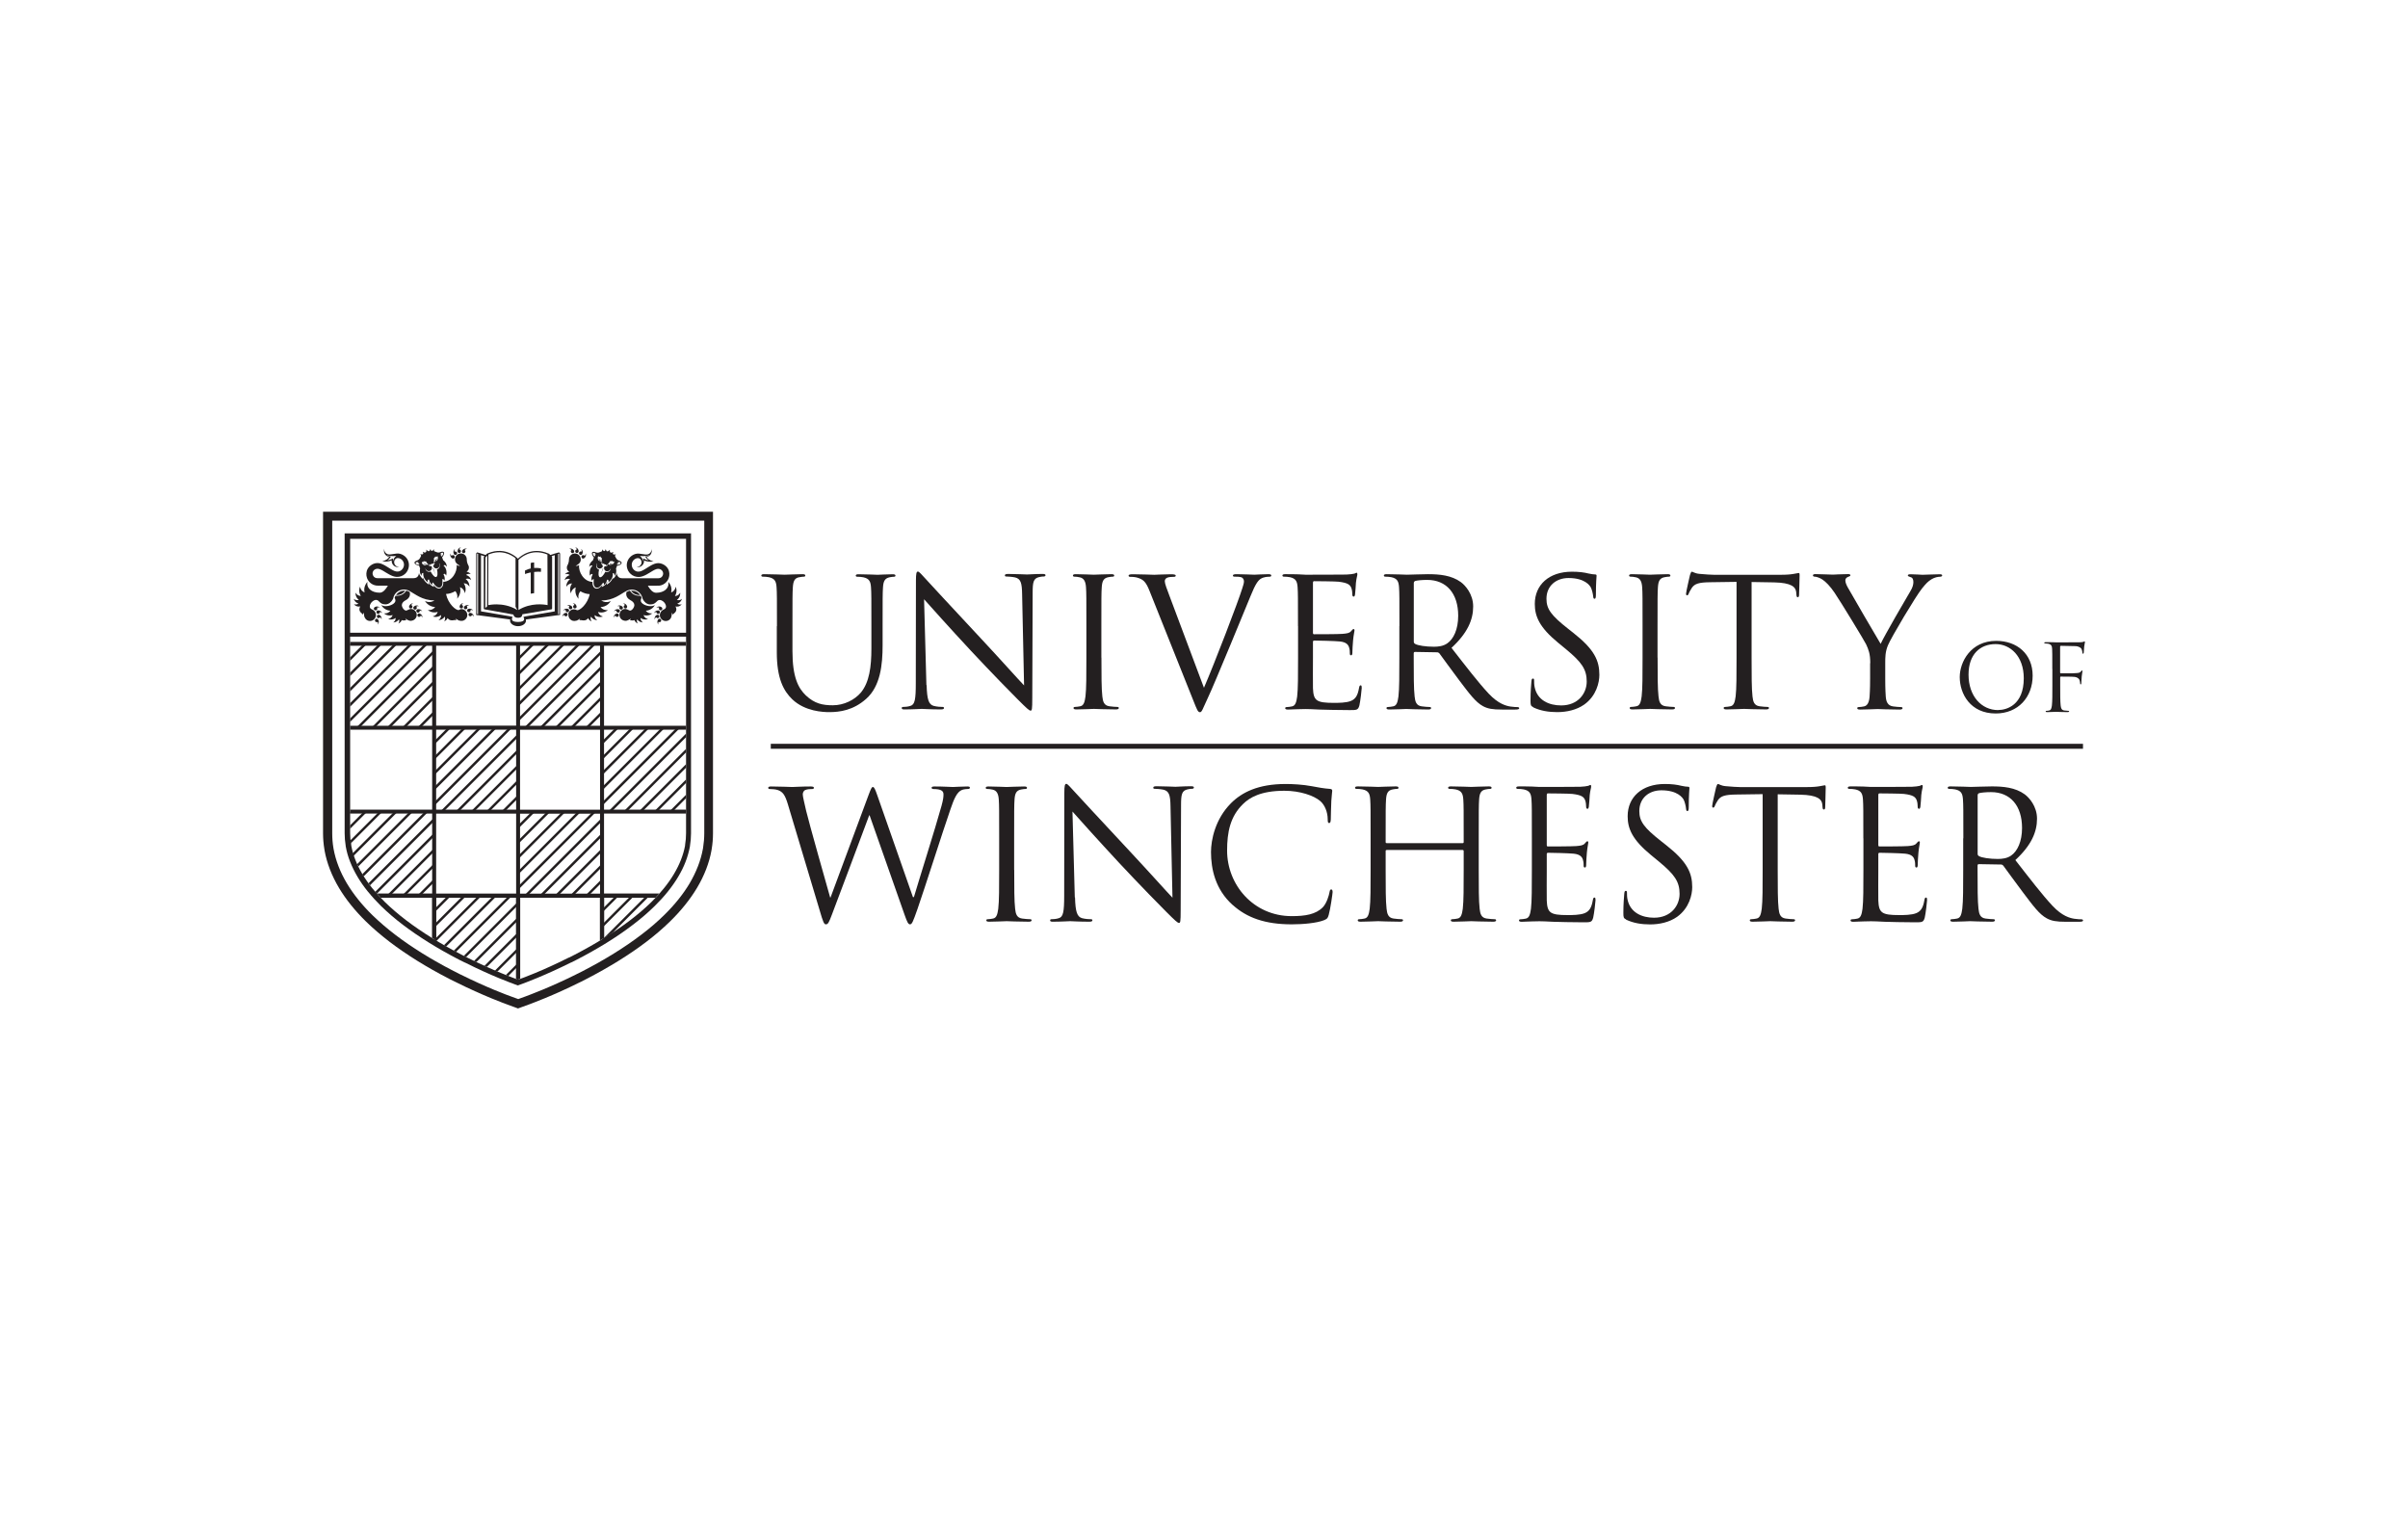 <?xml version="1.0" encoding="UTF-8"?>
<svg id="Layer_1" data-name="Layer 1" xmlns="http://www.w3.org/2000/svg" viewBox="0 0 320 202">
  <defs>
    <style>
      .cls-1 {
        fill: #231f20;
        stroke-width: 0px;
      }
    </style>
  </defs>
  <g>
    <g>
      <path class="cls-1" d="M265.28,85.16c2.77,0,4.84,1.75,4.84,4.62s-1.94,5.03-4.91,5.03c-3.37,0-4.78-2.62-4.78-4.84,0-1.99,1.45-4.81,4.85-4.81h0ZM265.54,94.35c1.11,0,3.4-.64,3.4-4.22,0-2.95-1.8-4.54-3.74-4.54-2.06,0-3.6,1.35-3.6,4.05,0,2.87,1.72,4.72,3.94,4.72h0Z"/>
      <path class="cls-1" d="M272.73,88.9c0-1.92,0-2.27-.02-2.66-.02-.42-.12-.61-.53-.7-.1-.02-.31-.04-.42-.04-.05,0-.1-.02-.1-.07,0-.07.06-.1.2-.1.28,0,.61,0,.89.01l.51.02c.25.01,2.74,0,3.03-.01.23-.01.43-.01.54-.05.07-.02.12-.07.17-.07s.07.05.07.11c0,.08-.06.23-.1.58-.01.12-.04.66-.06.81-.01.06-.04.14-.1.14s-.08-.06-.08-.15c0-.1-.04-.31-.11-.47s-.36-.38-.84-.39l-1.9-.04c-.07,0-.11.04-.11.14v3.4c0,.07.01.11.08.11h1.57c.21-.01.38-.01.55-.03.3-.02.45-.06.57-.22.05-.06.08-.12.14-.12s.06.04.06.1c0,.07-.06.28-.1.69-.02.25-.05.74-.05.82,0,.11,0,.23-.08.23-.06,0-.08-.05-.08-.11-.01-.12-.02-.3-.07-.44-.06-.17-.26-.39-.64-.44-.31-.04-1.65-.04-1.86-.04-.06,0-.08.02-.08.11v1.04c0,1.18,0,2.15.06,2.67.04.36.11.63.48.68.17.02.44.05.55.05.07,0,.1.04.1.07,0,.06-.06.1-.2.1-.68,0-1.45-.04-1.51-.04s-.84.04-1.21.04c-.14,0-.2-.02-.2-.1,0-.04.02-.07.1-.07.11,0,.26-.02.37-.05.25-.05.31-.32.36-.68.06-.52.06-1.49.06-2.67v-2.17h0Z"/>
    </g>
    <rect class="cls-1" x="102.43" y="98.84" width="174.38" height=".66"/>
  </g>
  <g>
    <g>
      <g>
        <polygon class="cls-1" points="46.53 85.55 46.53 85.78 46.76 85.55 46.53 85.55"/>
        <polygon class="cls-1" points="48.32 85.55 46.53 87.35 46.53 87.81 48.79 85.55 48.32 85.55"/>
        <polygon class="cls-1" points="50.36 85.55 46.53 89.37 46.53 89.84 50.82 85.55 50.36 85.55"/>
        <polygon class="cls-1" points="52.38 85.55 46.53 91.41 46.53 91.87 52.85 85.55 52.38 85.55"/>
        <polygon class="cls-1" points="54.42 85.55 46.53 93.43 46.53 93.9 54.88 85.55 54.42 85.55"/>
        <polygon class="cls-1" points="56.44 85.55 46.53 95.46 46.53 95.92 56.91 85.55 56.44 85.55"/>
        <polygon class="cls-1" points="57.69 86.33 47.31 96.71 47.78 96.71 57.69 86.79 57.69 86.33"/>
        <polygon class="cls-1" points="57.69 88.36 49.34 96.71 49.8 96.71 57.69 88.83 57.69 88.36"/>
        <polygon class="cls-1" points="57.69 90.39 51.37 96.71 51.84 96.71 57.69 90.85 57.69 90.39"/>
        <polygon class="cls-1" points="57.69 92.42 53.4 96.71 53.86 96.71 57.69 92.88 57.69 92.42"/>
        <polygon class="cls-1" points="57.69 94.45 55.43 96.71 55.89 96.71 57.69 94.91 57.69 94.45"/>
        <polygon class="cls-1" points="57.69 96.48 57.46 96.71 57.69 96.71 57.69 96.48"/>
      </g>
      <g>
        <polygon class="cls-1" points="68.85 85.55 68.85 85.78 69.08 85.55 68.85 85.55"/>
        <polygon class="cls-1" points="70.65 85.55 68.85 87.35 68.85 87.81 71.11 85.55 70.65 85.55"/>
        <polygon class="cls-1" points="72.68 85.55 68.85 89.37 68.85 89.84 73.14 85.55 72.68 85.55"/>
        <polygon class="cls-1" points="74.71 85.55 68.85 91.41 68.85 91.87 75.17 85.55 74.71 85.55"/>
        <polygon class="cls-1" points="76.74 85.55 68.85 93.43 68.85 93.9 77.2 85.55 76.74 85.55"/>
        <polygon class="cls-1" points="78.77 85.55 68.85 95.46 68.85 95.92 79.23 85.55 78.77 85.55"/>
        <polygon class="cls-1" points="80.01 86.33 69.63 96.71 70.1 96.71 80.01 86.79 80.01 86.33"/>
        <polygon class="cls-1" points="80.01 88.36 71.66 96.71 72.13 96.71 80.01 88.83 80.01 88.36"/>
        <polygon class="cls-1" points="80.01 90.39 73.69 96.71 74.16 96.71 80.01 90.85 80.01 90.39"/>
        <polygon class="cls-1" points="80.01 92.42 75.72 96.71 76.19 96.71 80.01 92.88 80.01 92.42"/>
        <polygon class="cls-1" points="80.01 94.45 77.75 96.71 78.21 96.71 80.01 94.91 80.01 94.45"/>
        <polygon class="cls-1" points="80.01 96.48 79.78 96.71 80.01 96.71 80.01 96.48"/>
      </g>
      <g>
        <g>
          <polygon class="cls-1" points="57.69 96.71 57.69 96.94 57.92 96.71 57.69 96.71"/>
          <polygon class="cls-1" points="59.49 96.71 57.69 98.5 57.69 98.97 59.95 96.71 59.49 96.71"/>
          <polygon class="cls-1" points="61.51 96.71 57.69 100.54 57.69 101 61.98 96.71 61.51 96.71"/>
          <polygon class="cls-1" points="63.55 96.71 57.69 102.56 57.69 103.03 64.01 96.71 63.55 96.71"/>
          <polygon class="cls-1" points="65.57 96.71 57.69 104.59 57.69 105.06 66.04 96.71 65.57 96.71"/>
          <polygon class="cls-1" points="67.6 96.71 57.69 106.62 57.69 107.09 68.07 96.71 67.6 96.71"/>
          <polygon class="cls-1" points="68.85 97.49 58.47 107.87 58.93 107.87 68.85 97.96 68.85 97.49"/>
          <polygon class="cls-1" points="68.85 99.52 60.5 107.87 60.97 107.87 68.85 99.98 68.85 99.52"/>
          <polygon class="cls-1" points="68.85 101.55 62.53 107.87 62.99 107.87 68.85 102.01 68.85 101.55"/>
          <polygon class="cls-1" points="68.85 103.58 64.56 107.87 65.02 107.87 68.85 104.04 68.85 103.58"/>
          <polygon class="cls-1" points="68.85 105.61 66.59 107.87 67.05 107.87 68.85 106.07 68.85 105.61"/>
          <polygon class="cls-1" points="68.85 107.64 68.62 107.87 68.85 107.87 68.85 107.64"/>
        </g>
        <g>
          <polygon class="cls-1" points="80.01 96.71 80.01 96.94 80.25 96.71 80.01 96.71"/>
          <polygon class="cls-1" points="81.81 96.71 80.01 98.5 80.01 98.97 82.27 96.71 81.81 96.71"/>
          <polygon class="cls-1" points="83.84 96.71 80.01 100.54 80.01 101 84.3 96.71 83.84 96.71"/>
          <polygon class="cls-1" points="85.87 96.71 80.01 102.56 80.01 103.03 86.33 96.71 85.87 96.71"/>
          <polygon class="cls-1" points="87.9 96.71 80.01 104.59 80.01 105.06 88.36 96.71 87.9 96.71"/>
          <polygon class="cls-1" points="89.92 96.71 80.01 106.62 80.01 107.09 90.39 96.71 89.92 96.71"/>
          <polygon class="cls-1" points="91.17 97.49 80.79 107.87 81.26 107.87 91.17 97.96 91.17 97.49"/>
          <polygon class="cls-1" points="91.17 99.52 82.83 107.87 83.29 107.87 91.17 99.98 91.17 99.52"/>
          <polygon class="cls-1" points="91.17 101.55 84.85 107.87 85.32 107.87 91.17 102.01 91.17 101.55"/>
          <polygon class="cls-1" points="91.17 103.58 86.88 107.87 87.34 107.87 91.17 104.04 91.17 103.58"/>
          <polygon class="cls-1" points="91.17 105.61 88.91 107.87 89.38 107.87 91.17 106.07 91.17 105.61"/>
          <polygon class="cls-1" points="91.17 107.64 90.94 107.87 91.17 107.87 91.17 107.64"/>
        </g>
      </g>
      <polygon class="cls-1" points="80.01 119.03 80.01 119.26 80.25 119.03 80.01 119.03"/>
      <polygon class="cls-1" points="81.81 119.03 80.01 120.83 80.01 121.29 82.27 119.03 81.81 119.03"/>
      <polygon class="cls-1" points="83.84 119.03 80.01 122.86 80.01 123.32 84.3 119.03 83.84 119.03"/>
      <path class="cls-1" d="M46.53,111.7v.46l.1-.1c-.02-.14-.04-.28-.05-.41l-.05.05Z"/>
      <path class="cls-1" d="M46.53,113.73v.46l.49-.49c-.04-.12-.07-.23-.11-.36l-.38.38Z"/>
      <path class="cls-1" d="M49.34,119.03h.46l.28-.28c-.07-.08-.15-.16-.22-.25,0,0-.52.52-.52.52Z"/>
      <path class="cls-1" d="M57.69,124.89v.46l.33-.33c-.1-.06-.19-.12-.29-.17l-.04.04Z"/>
      <polygon class="cls-1" points="68.68 130.13 68.62 130.19 68.85 130.19 68.85 130.19 68.85 130.19 68.68 130.13"/>
      <path class="cls-1" d="M80.01,124.89v.46l1.44-1.44c-.42.27-.84.54-1.28.81l-.16.16Z"/>
      <polygon class="cls-1" points="46.53 107.87 46.53 108.1 46.76 107.87 46.53 107.87"/>
      <polygon class="cls-1" points="48.32 107.87 46.53 109.67 46.53 110.13 48.79 107.87 48.32 107.87"/>
      <path class="cls-1" d="M50.36,107.87l-3.78,3.78c.01.14.03.28.05.41l4.19-4.19h-.46Z"/>
      <path class="cls-1" d="M52.38,107.87l-5.48,5.48c.03.12.07.23.11.36l5.83-5.83h-.46,0Z"/>
      <path class="cls-1" d="M54.42,107.87l-6.96,6.96c.05.1.1.21.15.31l7.27-7.27h-.46Z"/>
      <path class="cls-1" d="M56.44,107.87l-8.29,8.29c.06.09.12.19.18.29l8.57-8.57h-.46Z"/>
      <path class="cls-1" d="M57.69,108.65l-8.72,8.72c.07.09.13.18.2.27l8.53-8.53v-.46Z"/>
      <path class="cls-1" d="M57.69,110.68l-7.82,7.82c.07.08.15.16.22.25l7.61-7.61v-.46Z"/>
      <polygon class="cls-1" points="57.69 112.71 51.37 119.03 51.84 119.03 57.69 113.17 57.69 112.71"/>
      <polygon class="cls-1" points="57.69 114.74 53.4 119.03 53.86 119.03 57.69 115.2 57.69 114.74"/>
      <polygon class="cls-1" points="57.69 116.77 55.43 119.03 55.89 119.03 57.69 117.23 57.69 116.77"/>
      <polygon class="cls-1" points="57.69 118.8 57.46 119.03 57.69 119.03 57.69 118.8"/>
      <polygon class="cls-1" points="68.85 107.87 68.85 108.1 69.08 107.87 68.85 107.87"/>
      <polygon class="cls-1" points="70.65 107.87 68.85 109.67 68.85 110.13 71.11 107.87 70.65 107.87"/>
      <polygon class="cls-1" points="72.68 107.87 68.85 111.7 68.85 112.16 73.14 107.87 72.68 107.87"/>
      <polygon class="cls-1" points="74.71 107.87 68.85 113.73 68.85 114.19 75.17 107.87 74.71 107.87"/>
      <polygon class="cls-1" points="76.74 107.87 68.85 115.76 68.85 116.22 77.2 107.87 76.74 107.87"/>
      <polygon class="cls-1" points="78.77 107.87 68.85 117.78 68.85 118.25 79.23 107.87 78.77 107.87"/>
      <polygon class="cls-1" points="70.1 119.03 80.01 109.12 80.01 108.65 69.63 119.03 70.1 119.03"/>
      <polygon class="cls-1" points="72.13 119.03 80.01 111.15 80.01 110.68 71.66 119.03 72.13 119.03"/>
      <polygon class="cls-1" points="74.16 119.03 80.01 113.17 80.01 112.71 73.69 119.03 74.16 119.03"/>
      <polygon class="cls-1" points="76.19 119.03 80.01 115.2 80.01 114.74 75.72 119.03 76.19 119.03"/>
      <polygon class="cls-1" points="78.21 119.03 80.01 117.23 80.01 116.77 77.75 119.03 78.21 119.03"/>
      <polygon class="cls-1" points="80.01 119.03 80.01 118.8 79.78 119.03 80.01 119.03"/>
      <polygon class="cls-1" points="57.92 119.03 57.69 119.03 57.69 119.26 57.92 119.03"/>
      <polygon class="cls-1" points="57.69 121.29 59.95 119.03 59.49 119.03 57.69 120.83 57.69 121.29"/>
      <polygon class="cls-1" points="57.69 122.86 57.69 123.32 61.98 119.03 61.51 119.03 57.69 122.86"/>
      <path class="cls-1" d="M63.55,119.03l-5.82,5.82c.09.06.19.12.29.17l5.99-5.99h-.47Z"/>
      <path class="cls-1" d="M65.57,119.03l-6.57,6.57c.1.06.2.11.3.17l6.74-6.74h-.46Z"/>
      <path class="cls-1" d="M67.6,119.03l-7.3,7.3c.1.06.2.11.3.16l7.46-7.46h-.47Z"/>
      <path class="cls-1" d="M68.85,119.81l-7.21,7.21c.1.05.21.1.31.15l6.9-6.9v-.46Z"/>
      <path class="cls-1" d="M68.85,121.84l-5.85,5.85c.11.05.21.1.31.15l5.54-5.54v-.46Z"/>
      <path class="cls-1" d="M68.85,123.87l-4.47,4.47c.11.05.22.1.32.15l4.15-4.15s0-.46,0-.46Z"/>
      <path class="cls-1" d="M68.85,125.9l-3.07,3.07c.11.05.22.09.32.14l2.74-2.74v-.46h0Z"/>
      <path class="cls-1" d="M68.85,127.93l-1.63,1.63c.12.05.23.09.33.13l1.3-1.3v-.46Z"/>
      <polygon class="cls-1" points="68.68 130.13 68.85 130.19 68.85 130.19 68.85 129.96 68.68 130.13"/>
      <path class="cls-1" d="M85.87,119.03l-5.69,5.69c.44-.27.87-.54,1.28-.81l4.88-4.88h-.46Z"/>
    </g>
    <polygon class="cls-1" points="91.17 85.32 91.17 85.29 80.27 85.29 79.75 85.29 69.11 85.29 68.59 85.29 57.95 85.29 57.43 85.29 46.53 85.29 46.53 85.32 91.17 85.32"/>
    <path class="cls-1" d="M46.53,85.81h10.9v10.63h-10.9v.52h10.9v10.63h-10.9v.52h10.9v10.62h-7.35c.17.19.34.38.52.57h6.81v5.33c.19.12.37.23.57.35v-5.68h10.59v10.77c.05.02.09.03.11.04l.17.06.17-.06s.06-.02.11-.04v-10.77h10.59v5.68c.19-.12.38-.23.57-.35v-5.33h6.81c.18-.19.36-.38.52-.57h-7.35v-10.62h10.9v-.52h-10.9v-10.63h10.9v-.52h-10.9v-10.63h10.9v-.49h-44.64v.49ZM69.11,85.81h10.63v10.63h-10.63v-10.63ZM69.11,96.97h10.63v10.63h-10.63v-10.63ZM69.11,108.13h10.63v10.62h-10.63v-10.62ZM57.96,85.8h10.63v10.63h-10.63v-10.63ZM57.96,96.96h10.63v10.63h-10.63v-10.63ZM57.96,108.12h10.63v10.62h-10.63v-10.62Z"/>
    <rect class="cls-1" x="46.27" y="84.08" width="45.11" height=".52"/>
    <g>
      <path class="cls-1" d="M62.39,80.48c-.22-.13-.51-.09-.69.1-.08.09-.07.24.02.33.09.08.24.07.33-.02.08-.09.07-.24-.02-.33h0c.1-.08.24-.11.36-.08Z"/>
      <path class="cls-1" d="M62.24,80.9c-.12.04-.19.17-.15.29s.17.19.29.15.19-.17.15-.29h0c.13-.02.26.02.36.11-.12-.22-.39-.34-.65-.25h0Z"/>
      <path class="cls-1" d="M62.54,81.44c-.13-.03-.25.05-.27.18-.03.13.05.25.18.27.13.03.25-.05.27-.18h0c.12.05.22.15.25.27,0-.26-.17-.49-.43-.54Z"/>
      <path class="cls-1" d="M61.62,80.14c-.26,0-.49.17-.54.43h0c-.03.13.05.25.18.27.13.03.25-.05.27-.18.03-.13-.05-.25-.18-.27h0c.05-.12.15-.22.27-.25Z"/>
      <path class="cls-1" d="M60.62,73.72c.11-.06.16-.2.1-.31s-.2-.16-.31-.1h0c-.04-.13-.01-.26.05-.37-.2.15-.27.44-.15.68.06.11.2.16.31.1h0Z"/>
      <path class="cls-1" d="M61.02,73.48c.13,0,.23-.09.24-.22,0-.13-.09-.23-.22-.24h0c.03-.13.12-.23.23-.29-.25.03-.45.24-.47.51,0,.13.09.23.22.24h0Z"/>
      <path class="cls-1" d="M61.49,73.47c.11.07.25.04.32-.07.07-.11.04-.25-.07-.32h0c.09-.09.22-.15.35-.14-.24-.1-.52-.02-.66.21-.07.11-.04.25.07.32h0Z"/>
      <path class="cls-1" d="M60.08,74.19h0c.11.07.25.04.32-.07.07-.11.04-.25-.07-.32-.11-.07-.25-.04-.32.07h0c-.09-.09-.15-.22-.14-.35-.1.24-.02.52.21.66h0Z"/>
      <path class="cls-1" d="M55.68,80.55c-.21-.15-.5-.13-.69.06h0c-.09.09-.09.23,0,.33s.23.09.33,0,.09-.23,0-.33h0c.11-.07.24-.09.37-.06h0Z"/>
      <path class="cls-1" d="M55.61,81.41c.12-.03.2-.16.16-.28h0c.13,0,.26.04.35.13-.11-.23-.37-.36-.63-.3-.12.03-.2.16-.16.28s.16.2.28.16Z"/>
      <path class="cls-1" d="M55.76,81.52c-.12-.03-.25.04-.29.16-.03.12.04.25.16.29.12.03.25-.04.29-.16h0c.12.06.2.16.23.29.02-.26-.14-.5-.39-.57Z"/>
      <path class="cls-1" d="M54.36,80.56h0c-.03.12.04.25.16.29.12.03.25-.04.29-.16.03-.12-.04-.25-.16-.29h0c.06-.12.16-.2.29-.23-.26-.02-.5.14-.57.39Z"/>
      <path class="cls-1" d="M50.23,81.11c-.13,0-.22.12-.21.25,0,.13.12.22.25.21.13,0,.22-.12.21-.25h0c.13.01.25.08.32.19-.07-.25-.31-.42-.57-.39h0Z"/>
      <path class="cls-1" d="M50.4,81.71c-.12-.05-.25,0-.3.11-.05.12,0,.25.11.3.12.05.25,0,.3-.11h0c.11.07.17.2.19.32.06-.25-.06-.52-.3-.63Z"/>
      <path class="cls-1" d="M49.93,82.26c-.1.07-.13.22-.06.32.07.1.22.13.32.06h0c.06.12.05.26,0,.37.18-.18.21-.47.05-.69-.07-.1-.22-.13-.32-.06h0Z"/>
      <path class="cls-1" d="M50.47,80.74c-.18-.18-.47-.21-.69-.05-.1.07-.13.22-.06.32.07.1.22.13.32.06.1-.07.13-.22.06-.32h0c.12-.06.26-.05.37,0h0Z"/>
      <path class="cls-1" d="M53.33,78.94c.15-.07.3-.18.41-.31.04-.04.07-.09.11-.14-.04,0-.08,0-.12,0-.18,0-.36.04-.52.1-.16.07-.3.16-.43.29-.06.06-.11.12-.15.19.07,0,.13,0,.19,0,.18,0,.35-.06.52-.13h0Z"/>
      <path class="cls-1" d="M54.46,80.96c-.1.02-.2.05-.28.1-.05.03-.1.06-.15.07-.28.07-.63-.4-.63-.73,0-.25.21-.49.53-.65.3-.15.55-.44.55-.81,0-.09-.01-.19-.04-.27-.14-.08-.29-.15-.45-.18-.24.39-.66.66-1.16.68-.09,0-.18,0-.27,0-.02.04-.04.08-.06.12-.02.06-.04.11-.06.17.06.08.11.21.11.35,0,.39-.68.74-1.31.74-.15,0-.3-.02-.41-.07-.06-.02-.11-.05-.16-.08.16.29.41.52.74.65.14.06.28.09.43.1,0,0,.02.01.03.02-.17.21-.43.35-.72.34-.05,0-.1,0-.15-.02.21.18.48.3.78.3.14,0,.27-.01.4-.06-.07.22-.24.42-.48.5-.04.01-.08.02-.13.03.22.08.47.09.71.01.11-.04.22-.09.3-.16,0,.2-.07.4-.24.54-.03.02-.06.04-.09.06.2,0,.4-.06.57-.2.08-.06.15-.14.2-.22.07.16.06.34-.04.5-.02.03-.03.05-.06.07.16-.06.3-.16.4-.32.03-.05.05-.09.07-.14.04.02.08.03.13.04.09.02.17.01.26,0,.07-.01.14-.02.21-.03-.09-.1-.12-.22-.12-.22,0,0,.26.21.55.29.09.02.2.03.3,0,.43-.07.72-.47.65-.9-.07-.43-.47-.72-.9-.65h-.02Z"/>
      <path class="cls-1" d="M61.2,80.97c-.06.01-.11.03-.16.06h0s-.04.02-.06.03c-.37.1-1.43-.81-1.71-2.13.4-.01.83-.14,1.24-.38.18.22.29.51.27.81,0,.07-.01.13-.03.2.25-.27.41-.62.43-1.01,0-.17,0-.35-.05-.51,0,0,0,0,0-.01.29.1.52.34.61.65.01.06.03.11.03.16.12-.29.15-.61.05-.93-.04-.15-.11-.28-.2-.4.26,0,.52.11.69.34.03.04.06.08.07.12.01-.26-.06-.53-.23-.76-.08-.11-.17-.19-.27-.27.21-.08.45-.06.65.07.03.02.07.05.09.07-.07-.22-.2-.41-.4-.54-.09-.06-.19-.1-.29-.13h0c.14-.13.34-.18.53-.14.03,0,.07.02.1.03-.12-.15-.28-.27-.48-.31-.03,0-.05,0-.08-.01h0c.21-.14.34-.37.31-.63,0-.08-.04-.17-.08-.24-.13-.24-.2-.51-.2-.78h0c0-.39-.28-.73-.67-.78-.43-.06-.83.23-.89.66-.03.22.03.43.15.59h0c.2.24.52.38.52.38,0,0-.28.07-.46-.13.13.94-.64,2.24-1.77,2.26v.14c-.02.49-.23.66-.4.73-.06.02-.12.03-.17.03-.22,0-.43-.13-.65-.38-.05-.06-.1-.13-.14-.18,0,.02.01.04.02.04l.12.3s-.6-.16-.74-.72c0,.05,0,.08,0,.08l.07.34s-.6-.3-.83-.95v.19s-.41-.33-.51-.78c-.03.26-.15.68-.72.68h-4.83c-.25,0-.46-.14-.56-.37-.15-.33,0-.7.34-.83.34-.14.68.04.98.21.28.16.55.35.84.5.3.16.62.3.97.32.43.02.85-.13,1.16-.43.47-.46.62-1.18.35-1.77-.12-.26-.31-.49-.56-.65-.27-.18-.63-.3-.95-.25-.17.02-.34.05-.51.07-.15.02-.31.05-.46.05-.29,0-.55-.19-.64-.47h0c-.03-.12-.04-.3-.04-.3,0,0-.02.09-.02.26v.1h0c0,.09.03.17.06.24.07.17.2.31.36.4.08.05.17.07.26.1-.13.24-.41.44-.76.53-.06.01-.12.03-.17.03.28.07.61.08.95,0,.11-.03.22-.07.32-.11,0,.12,0,.24.05.36.09.26.31.46.58.52.06.01.13.02.19.02h.07c.06,0,.12-.01.12-.01,0,0-.19-.02-.32-.08-.16-.08-.3-.23-.34-.41-.05-.19-.01-.4.12-.54.06-.06.12-.11.2-.14.07-.03.15-.02.22-.02.19.03.37.12.5.26.13.14.22.32.24.51.06.48-.3.97-.79,1.02-.34.03-.66-.15-.94-.32-.29-.17-.56-.36-.85-.52-.3-.16-.61-.3-.96-.29-.35,0-.68.15-.95.37-.13.11-.24.23-.32.38-.22.38-.24.86-.09,1.26.13.36.4.66.74.83.15.07.31.13.48.15.15.02.3.01.44.01h1.11c-.24.42-.62.94-1.09.94-1.11,0-1.7-.62-1.65-1.27,0-.06.01-.12.03-.18-.23.24-.39.56-.43.92-.01.17,0,.33.04.49-.27-.1-.49-.32-.57-.62-.01-.05-.02-.1-.03-.15-.12.26-.15.56-.07.86.04.14.09.27.17.38-.24,0-.48-.12-.63-.33-.02-.04-.05-.07-.07-.11-.02.24.04.49.19.71.07.1.15.18.25.25-.2.07-.42.05-.6-.08-.03-.02-.06-.05-.08-.07.06.2.18.38.36.51.08.06.18.1.27.13-.14.11-.32.16-.51.11-.03,0-.06-.02-.09-.03.1.15.25.25.44.3.14.04.27.03.4,0-.07.1-.12.23-.12.37,0,.2.09.37.24.49.09.07.17.15.24.24.02-.16.13-.27.13-.27,0,0-.03.34.08.62.07.15.18.29.33.38.37.22.86.09,1.07-.29.22-.37.09-.86-.29-1.07-.03-.02-.06-.03-.09-.05h0s-.07-.03-.1-.05c-.57-.28.02-1.23.61-1.23.44,0,.43.59,1.25.59.45,0,.78-.34.95-.64.02-.04.04-.08.06-.12,0-.03.02-.06.03-.08,0,0,0-.02,0-.03.01-.05.02-.08.03-.11,0-.02.03-.07.04-.11.22-.52.74-.88,1.34-.88.27,0,.52.07.73.19.78.41,1.68,1.25,3.3,1.25h.03c-.3.22-.71.29-1.09.15-.06-.02-.12-.05-.18-.08.18.31.47.57.84.71.17.07.35.1.52.1-.18.25-.48.41-.81.41-.06,0-.11,0-.17-.01.24.2.54.32.88.32.15,0,.3-.02.44-.07-.07.25-.26.47-.53.56-.05.01-.09.03-.14.04.25.09.52.1.79,0,.12-.04.23-.11.33-.18.01.22-.07.45-.26.6-.03.03-.07.05-.1.07.22,0,.45-.07.63-.23.08-.07.16-.15.21-.24.08.17.07.38-.03.56-.02.03-.04.06-.06.08.18-.07.34-.19.44-.37.01-.02.03-.05.04-.07.12.21.36.33.62.3.02,0,.03,0,.05,0h0c.16-.03.33-.05.5-.03-.07-.1-.1-.21-.1-.21,0,0,.22.19.48.28,0,0,.02,0,.03,0h0c.13.04.28.05.42.02.42-.1.69-.52.59-.94s-.52-.69-.94-.59h0ZM52.25,74.75c-.04-.18-.03-.48-.03-.55,0,0-.24.17-.78.27.05,0,.2-.13.32-.25.12-.13.18-.26.18-.26-.41-.04-.56-.21-.56-.21.48.24,1.29.12,1.29.12,0,0-.5.32-.43.89h0Z"/>
      <g>
        <path class="cls-1" d="M57.54,75.47v.08c.18.47.34.88.35.88.01,0-.13-.42-.3-.89-.02-.02-.04-.04-.06-.06h0Z"/>
        <path class="cls-1" d="M59.37,75.32c.01-.43-.27-.73-.49-.89-.01-.05-.03-.09-.04-.14-.03-.07-.06-.15-.09-.22.24-.29.34-.58.22-.7-.08-.09-.25-.08-.45,0-.17.07-.36.07-.52-.01-.08-.04-.16-.07-.24-.09-.06-.02-.09-.07-.09-.12v-.17l-.15.17s-.08.06-.13.06h-.02s-.07-.03-.09-.06l-.08-.2-.08.2s-.06.08-.11.09c0,0-.02,0-.03,0-.07.01-.14,0-.18-.06l-.14-.15v.21c0,.07-.05.13-.11.16h-.03s-.1.04-.15.01l-.19-.1.07.2s0,.08-.03.1c0,0-.01,0-.02.02-.04.03-.08.05-.14.04l-.22-.03.1.13s.04.11,0,.15c-.05.07-.09.15-.12.22-.07.16-.22.29-.39.34-.21.07-.34.17-.35.29,0,.17.26.33.62.4.01.07.04.15.07.22.02.05.03.09.06.13-.06.26-.08.68.2,1,0,0-.08-.41.23-.38,0,0-.16.65.58,1.24,0,0-.09-.45.18-.36,0,0,.03.44.45.74,0,0-.15-.22.08-.36,0,0,.45.83.93.66.47-.17.29-1.1.29-1.1.26-.04.29.22.29.22.14-.49-.13-.85-.13-.85.15-.25.37.15.37.15.19-.93-.36-1.32-.36-1.32.22-.22.42.15.42.15h0ZM55.54,75.03c-.19-.03-.33-.14-.31-.23s.18-.14.37-.11c.02,0,.04,0,.05,0h-.08s.06.03.06.03l-.15.04h.15l-.17.09.19-.04-.11.1.14-.07-.03.06.05-.03c0,.06,0,.11.01.16-.05,0-.1,0-.16,0h0ZM57.67,74.59s0-.02,0-.04c0-.03.01-.07.01-.11,0-.05,0-.1-.02-.15,0-.02,0-.04-.01-.06v-.03s.01-.02.01-.02c.05-.03.09-.07.12-.12l.12-.19-.03.16s.04-.02.06-.03c.01,0,.02,0,.04-.01h.03s0,0,.01,0h.02s.01,0,.02,0h0s.01,0,.02-.01h0s0-.02.01-.03l.03-.09.04.09s.01.03.02.04h0c.07.2,0,.41-.15.54-.02.01-.04.03-.06.04l-.05-.07c.11-.09.17-.22.16-.36-.04.13-.13.23-.25.3,0,.03,0,.06.02.09h0s0,.03,0,.04l.02.04h-.04c-.06.03-.11.04-.17.04h-.06l.02-.06h0ZM56.08,74.78h0s0-.03-.01-.05l-.02-.09.08.05s.01,0,.02,0h.05s.01,0,.02,0c0,0,.01,0,.02-.02,0,0,0,0,0-.01h0s.01-.01.01-.01c0,0,.02-.01.04-.02.02,0,.04,0,.06,0l-.13-.1.21.07s.1.02.16.01h.03v.02s.03.04.04.06c.02.05.05.09.08.13.03.03.06.06.08.08,0,0,.02.01.03.02l.05.03-.04.04s-.09.07-.15.09l-.04.02v-.04s-.02-.02-.02-.03c0,0,0,0,0-.01h0s-.03-.06-.04-.08c-.14.03-.28,0-.38-.07.08.1.21.17.36.17v.08h-.07c-.2,0-.38-.12-.46-.31h0ZM58.4,75.39c-.06.12-.16.21-.29.26,0,0-.02,0-.04,0,.12.54.08.96-.1,1.02-.19.07-.48-.23-.74-.72,0,0-.02,0-.03.01-.06.02-.12.03-.17.03-.21,0-.39-.12-.47-.32h0c-.03-.09-.04-.18-.04-.18,0,0,.04.09.07.15.1.21.34.31.54.23.21-.07.32-.32.26-.55h0c-.02-.07-.13-.1-.21-.1h-.02c-.13-.01-.22-.07-.23-.15,0-.03,0-.06.02-.08l.04-.06v.09c0,.06.06.1.13.11,0-.01,0-.03,0-.05.02-.08.12-.13.23-.11.08-.08.18-.11.25-.07.01,0,.02.02.03.03.05-.05.06-.12.03-.17,0,0,0,0,0-.01l-.05-.06.07.02s.06.03.07.06c.04.07,0,.17-.08.27h0c-.06.07-.12.15-.09.22h0c.1.22.34.34.55.26.21-.07.32-.3.26-.52-.02-.07-.05-.17-.05-.17,0,0,.06.07.09.15,0,0,0,0,0,.01h0v.02h0s0,.03,0,.05c.02.1,0,.22-.04.31h0ZM58.66,73.95s-.06-.09-.1-.14h.06l-.06-.03.15-.04h-.15l.17-.09-.19.04.12-.1-.15.07.04-.05-.07.04s.02-.03.03-.04c.12-.15.28-.22.36-.15.07.06.03.23-.09.37-.04.04-.08.08-.12.11h0Z"/>
      </g>
    </g>
    <g>
      <path class="cls-1" d="M75.31,80.48c.22-.13.51-.09.69.1.08.09.07.24-.02.33-.09.08-.24.07-.33-.02-.08-.09-.07-.24.02-.33h0c-.1-.08-.24-.11-.36-.08Z"/>
      <path class="cls-1" d="M75.47,80.9c.12.04.19.17.15.29s-.17.19-.29.15-.19-.17-.15-.29h0c-.13-.02-.26.02-.36.11.12-.22.39-.34.65-.25h0Z"/>
      <path class="cls-1" d="M75.16,81.44c.13-.03.25.05.27.18.03.13-.05.25-.18.27-.13.03-.25-.05-.27-.18h0c-.12.05-.22.15-.25.27,0-.26.17-.49.43-.54Z"/>
      <path class="cls-1" d="M76.08,80.14c.26,0,.49.17.54.43h0c.03.13-.05.25-.18.27-.13.03-.25-.05-.27-.18-.03-.13.05-.25.18-.27h0c-.05-.12-.15-.22-.27-.25Z"/>
      <path class="cls-1" d="M77.07,73.72c-.11-.06-.16-.2-.1-.31.06-.11.2-.16.31-.1h0c.04-.13.01-.26-.05-.37.2.15.27.44.15.68-.06.11-.2.16-.31.1h0Z"/>
      <path class="cls-1" d="M76.68,73.48c-.13,0-.23-.09-.24-.22,0-.13.09-.23.22-.24h0c-.03-.13-.12-.23-.23-.29.25.03.45.24.47.51,0,.13-.09.23-.22.24h0Z"/>
      <path class="cls-1" d="M76.21,73.47c-.11.07-.25.04-.32-.07-.07-.11-.04-.25.07-.32h0c-.09-.09-.22-.15-.35-.14.24-.1.52-.02.66.21.07.11.04.25-.07.32h0Z"/>
      <path class="cls-1" d="M77.62,74.19h0c-.11.07-.25.04-.32-.07-.07-.11-.04-.25.07-.32.11-.07.25-.04.32.07h0c.09-.09.15-.22.14-.35.1.24.02.52-.21.66h0Z"/>
      <path class="cls-1" d="M82.02,80.55c.21-.15.5-.13.69.06h0c.09.09.09.23,0,.33-.09.09-.23.09-.33,0-.09-.09-.09-.23,0-.33h0c-.11-.07-.24-.09-.37-.06h0Z"/>
      <path class="cls-1" d="M82.09,81.41c-.12-.03-.2-.16-.16-.28h0c-.13,0-.26.04-.35.13.11-.23.37-.36.63-.3.12.03.2.16.16.28s-.16.2-.28.16Z"/>
      <path class="cls-1" d="M81.94,81.52c.12-.03.25.04.29.16.03.12-.04.25-.16.29-.12.03-.25-.04-.29-.16h0c-.12.06-.2.16-.23.29-.02-.26.14-.5.39-.57Z"/>
      <path class="cls-1" d="M83.34,80.56h0c.03.12-.04.25-.16.29-.12.03-.25-.04-.29-.16-.03-.12.04-.25.16-.29h0c-.06-.12-.16-.2-.29-.23.26-.02.5.14.57.39Z"/>
      <path class="cls-1" d="M87.48,81.11c.13,0,.22.12.21.25,0,.13-.12.22-.25.21-.13,0-.22-.12-.21-.25h0c-.13.01-.25.08-.32.19.07-.25.31-.42.57-.39h0Z"/>
      <path class="cls-1" d="M87.3,81.71c.12-.05.25,0,.3.11.05.12,0,.25-.11.3-.12.05-.25,0-.3-.11h0c-.11.07-.17.2-.19.32-.06-.25.06-.52.3-.63Z"/>
      <path class="cls-1" d="M87.77,82.26c.1.07.13.22.06.32-.07.1-.22.13-.32.06h0c-.06.12-.05.26,0,.37-.18-.18-.21-.47-.05-.69.07-.1.22-.13.32-.06h0Z"/>
      <path class="cls-1" d="M87.23,80.74c.18-.18.47-.21.69-.05.1.07.13.22.06.32-.07.1-.22.13-.32.06-.1-.07-.13-.22-.06-.32h0c-.12-.06-.26-.05-.37,0h0Z"/>
      <path class="cls-1" d="M84.37,78.94c-.15-.07-.3-.18-.41-.31-.04-.04-.07-.09-.11-.14.04,0,.08,0,.12,0,.18,0,.36.04.52.1.16.07.3.16.43.29.06.06.11.12.15.19-.07,0-.13,0-.19,0-.18,0-.35-.06-.52-.13h0Z"/>
      <path class="cls-1" d="M83.24,80.96c.1.02.2.05.28.1.05.03.1.06.15.07.28.07.63-.4.63-.73,0-.25-.21-.49-.53-.65-.3-.15-.55-.44-.55-.81,0-.09.01-.19.04-.27.14-.08.29-.15.45-.18.24.39.66.66,1.16.68.09,0,.18,0,.27,0,.02.04.04.08.06.12.02.06.04.11.06.17-.06.08-.11.21-.11.35,0,.39.68.74,1.31.74.15,0,.3-.02.41-.07.06-.02.11-.05.16-.08-.16.29-.41.52-.74.65-.14.06-.28.09-.43.1,0,0-.02.01-.03.02.17.21.43.35.72.34.05,0,.1,0,.15-.02-.21.18-.48.3-.78.3-.14,0-.27-.01-.4-.06.07.22.24.42.48.5.04.01.08.02.13.03-.22.08-.47.09-.71.01-.11-.04-.22-.09-.3-.16,0,.2.07.4.24.54.03.02.06.04.09.06-.2,0-.4-.06-.57-.2-.08-.06-.15-.14-.2-.22-.07.16-.06.34.04.5.02.03.03.05.06.07-.16-.06-.3-.16-.4-.32-.03-.05-.05-.09-.07-.14-.04.02-.08.03-.13.04-.09.02-.17.01-.26,0-.07-.01-.14-.02-.21-.03.09-.1.12-.22.12-.22,0,0-.26.21-.55.29-.09.02-.2.03-.3,0-.43-.07-.72-.47-.65-.9.07-.43.47-.72.9-.65h.02Z"/>
      <path class="cls-1" d="M75.56,81.56c-.1.42.17.84.59.94.15.03.29.02.42-.02h0s.02,0,.03,0c.26-.09.48-.28.48-.28,0,0-.02.11-.1.21.17-.01.34,0,.5.03h0s.03,0,.05,0c.25.03.49-.09.62-.3,0,.02.02.05.04.07.1.18.26.3.44.37-.02-.03-.04-.06-.06-.08-.1-.18-.11-.38-.03-.56.06.09.13.17.21.24.19.15.41.23.63.23-.03-.02-.07-.04-.1-.07-.19-.15-.27-.38-.26-.6.1.07.21.14.33.18.27.09.54.09.79,0-.05,0-.09-.02-.14-.04-.27-.09-.45-.31-.53-.56.14.05.29.07.44.07.33,0,.64-.12.88-.32-.06,0-.11.01-.17.01-.33,0-.63-.16-.81-.41.17,0,.35-.04.52-.1.37-.14.66-.39.84-.71-.06.03-.12.06-.18.08-.38.14-.78.07-1.09-.15h.03c1.62,0,2.52-.85,3.3-1.25.22-.12.46-.19.73-.19.6,0,1.11.36,1.34.88.02.05.04.09.04.11,0,.03.02.07.03.11,0,0,0,.02,0,.03,0,.02.02.05.03.08.01.04.03.08.06.12.16.3.5.64.95.64.82,0,.81-.59,1.25-.59.59,0,1.19.96.61,1.23-.03.02-.07.03-.1.05h0s-.06.03-.09.05c-.37.22-.51.7-.29,1.07.22.37.7.51,1.07.29.15-.09.27-.22.33-.38.11-.29.08-.62.08-.62,0,0,.1.11.13.27.07-.09.15-.17.24-.24.15-.11.24-.29.24-.49,0-.14-.04-.26-.12-.37.13.03.26.03.4,0,.18-.05.33-.16.44-.3-.03.01-.06.02-.09.03-.18.05-.37,0-.51-.11.09-.03.19-.07.27-.13.18-.13.3-.31.36-.51-.03.03-.06.05-.08.07-.18.13-.41.15-.6.08.09-.07.18-.15.25-.25.15-.22.21-.46.19-.71-.02.04-.04.08-.07.11-.15.22-.39.33-.63.33.07-.11.14-.24.17-.38.08-.3.05-.6-.07-.86,0,.05-.01.1-.03.15-.08.3-.3.52-.57.62.04-.15.05-.32.04-.49-.03-.36-.19-.68-.43-.92.01.06.03.12.03.18.05.65-.54,1.27-1.65,1.27-.46,0-.85-.52-1.09-.94h1.11c.15,0,.3,0,.44-.01.16-.02.33-.07.48-.15.34-.17.6-.47.74-.83.15-.4.13-.88-.09-1.26-.08-.15-.19-.27-.32-.38-.27-.22-.6-.36-.95-.37-.34,0-.66.13-.96.29-.29.16-.56.35-.85.52-.28.17-.6.35-.94.32-.49-.05-.85-.53-.79-1.02.02-.19.11-.37.24-.51.14-.14.31-.23.5-.26.07,0,.15,0,.22.02.07.03.15.07.2.14.13.15.17.36.12.54-.05.18-.18.32-.34.41-.13.06-.32.08-.32.08,0,0,.06,0,.12.01h.07c.06,0,.13,0,.19-.02.27-.07.49-.27.58-.52.04-.12.06-.23.05-.36.1.05.21.08.32.11.34.09.67.08.95,0-.06,0-.11-.02-.17-.03-.35-.09-.63-.3-.76-.53.09-.02.18-.05.26-.1.16-.09.29-.23.36-.4.03-.07.05-.15.06-.22h0v-.12c0-.16-.02-.26-.02-.26,0,0,0,.18-.04.3h0c-.09.28-.35.47-.64.47-.15,0-.31-.03-.46-.05-.17-.02-.34-.05-.51-.07-.32-.05-.68.07-.95.25-.24.16-.44.39-.56.65-.28.59-.13,1.31.35,1.77.3.3.73.45,1.16.43.34-.02.67-.16.97-.32.29-.15.56-.34.84-.5.3-.17.63-.35.98-.21.33.14.49.51.34.83-.1.23-.31.37-.56.37h-4.83c-.57,0-.69-.43-.72-.68-.1.45-.5.78-.5.78v-.19c-.24.65-.84.95-.84.95l.07-.34s0-.04,0-.08c-.15.56-.74.72-.74.72l.12-.3s.01-.02.02-.04c-.04.06-.08.12-.14.18-.22.26-.44.38-.65.38-.06,0-.12,0-.17-.03-.17-.06-.38-.24-.4-.73v-.14c-1.13-.02-1.9-1.33-1.77-2.26-.18.2-.46.13-.46.13,0,0,.32-.15.52-.38h0c.12-.16.19-.37.15-.59-.06-.43-.46-.73-.89-.66-.39.06-.67.4-.67.78h0c0,.27-.07.54-.2.78-.04.07-.07.15-.08.24-.03.26.1.5.31.62h0s-.05.02-.08.03c-.2.05-.37.16-.48.31.03-.01.07-.02.1-.03.2-.05.39,0,.53.13h0c-.1.04-.2.08-.29.14-.2.13-.34.32-.4.54.03-.03.06-.05.09-.07.2-.13.44-.15.65-.07-.1.07-.2.16-.27.27-.17.22-.24.5-.23.76.02-.04.05-.08.07-.12.17-.22.43-.34.69-.34-.08.12-.15.25-.2.4-.09.32-.07.65.05.93,0-.06.02-.11.03-.16.09-.31.33-.54.61-.65,0,0,0,0,0,.01-.04.16-.06.33-.05.51.02.39.18.74.43,1.01-.01-.06-.02-.13-.03-.2-.02-.31.08-.6.27-.81.4.24.84.37,1.24.38-.28,1.33-1.34,2.23-1.71,2.13-.02,0-.04-.02-.06-.03h0c-.05-.02-.11-.04-.16-.06-.42-.1-.84.17-.94.59h0ZM85.02,73.87s.81.12,1.29-.12c0,0-.15.17-.56.21,0,0,.06.14.18.26.12.13.27.24.32.25-.53-.1-.78-.27-.78-.27,0,.07.01.37-.03.55.07-.57-.43-.89-.43-.89h0Z"/>
      <g>
        <path class="cls-1" d="M80.16,75.47v.08c-.18.47-.34.88-.35.88-.01,0,.13-.42.3-.89.02-.02.04-.04.06-.06h0Z"/>
        <path class="cls-1" d="M78.75,75.18s-.54.39-.36,1.32c0,0,.22-.4.37-.15,0,0-.26.36-.13.85,0,0,.03-.27.29-.22,0,0-.19.93.29,1.1s.93-.66.93-.66c.22.13.08.36.08.36.42-.29.45-.74.45-.74.28-.09.18.36.18.36.74-.59.58-1.24.58-1.24.31-.02.23.38.23.38.29-.32.26-.74.2-1,.02-.04.04-.09.06-.13.03-.07.05-.15.07-.22.37-.07.63-.22.62-.4,0-.12-.14-.22-.35-.29-.17-.06-.31-.18-.39-.34-.04-.08-.07-.15-.12-.22-.03-.05-.03-.11,0-.15l.1-.13-.22.03c-.05,0-.1,0-.14-.04,0,0-.01,0-.02-.02-.03-.03-.04-.07-.03-.1l.07-.2-.19.1s-.1.02-.15,0c0,0-.02,0-.03-.01-.06-.03-.1-.09-.1-.16v-.21l-.15.15c-.05.05-.12.07-.18.06,0,0-.02,0-.03,0-.05,0-.09-.04-.11-.09l-.08-.2-.08.2s-.05.06-.09.06h-.02c-.05,0-.1-.02-.13-.06l-.15-.17v.17c0,.06-.05.11-.1.12-.08.02-.16.06-.24.09-.16.08-.35.08-.52.01-.2-.08-.37-.09-.45,0-.12.13-.02.42.22.7-.04.07-.07.14-.09.22-.02.05-.03.09-.04.14-.21.16-.5.46-.49.89,0,0,.2-.36.42-.15h0ZM82,75.04c0-.06,0-.11.01-.16l.05.03-.03-.06.14.07-.11-.1.19.04-.17-.09h.15l-.15-.04.06-.02h-.08s.03-.02.05-.02c.19-.03.36.01.37.11.02.09-.12.2-.31.23-.06,0-.11.01-.16,0ZM80.04,74.66h-.06c-.06,0-.12,0-.17-.02h-.04s.02-.06.02-.06c0,0,0-.02,0-.03h0s.02-.07.02-.11c-.12-.06-.22-.17-.25-.3,0,.13.06.26.16.36l-.05.07s-.04-.03-.06-.04c-.15-.13-.22-.34-.15-.53h0s0-.03.02-.05l.04-.09.03.09s0,.01.01.02h0s.01.01.02.02h0s.01,0,.02,0h.02s0,0,.01,0h.03s.02,0,.04.01c.02,0,.04.02.06.03l-.03-.16.12.19s.07.08.12.12l.02.02v.03s-.02.04-.02.06c0,.05-.02.1-.02.15,0,.04,0,.08.01.11,0,.01,0,.02,0,.04l.02.05h0ZM81.16,75.09h-.07v-.08c.15,0,.28-.07.36-.17-.11.07-.25.1-.38.07-.02.03-.03.05-.04.08h0s0,0,0,.01c0,0,0,.02,0,.03v.04s-.06-.02-.06-.02c-.06-.02-.1-.06-.15-.09l-.04-.04.05-.03s.02-.01.03-.02c.03-.02.06-.05.08-.08.03-.04.06-.08.08-.13,0-.02.02-.04.03-.06v-.03h.04c.06,0,.12,0,.16,0l.21-.07-.13.1s.04,0,.06,0c.01,0,.02,0,.04,0h.01v.02s.01,0,.02.01c0,0,0,.01.02.02,0,0,.01,0,.02,0h.05s.02,0,.02,0l.08-.05-.02.09s0,.03-.01.04h0c-.07.2-.25.31-.46.31h0ZM79.26,75.08s0-.02,0-.04h0v-.02h0s0-.02,0-.02c.03-.08.09-.15.09-.15,0,0-.03.1-.05.17-.06.22.06.45.26.52.21.07.45-.04.55-.26h0c.02-.07-.04-.16-.09-.22,0,0,0,0,0,0h0c-.09-.09-.13-.2-.08-.27.01-.02.04-.04.07-.06l.07-.02-.05.06s0,0,0,.01c-.03.05-.01.12.03.17,0-.01.02-.02.03-.03.07-.05.17-.02.25.07.11-.01.21.03.23.11,0,.01,0,.03,0,.05.07,0,.12-.05.13-.11v-.09l.03.06s.02.06.02.08c-.01.08-.1.14-.23.15h-.02c-.08,0-.18.03-.21.1h0c-.07.23.04.48.26.56.21.07.44-.03.54-.23.03-.06.07-.15.07-.15,0,0,0,.09-.04.17h0c-.07.21-.26.33-.47.33-.06,0-.12,0-.17-.03-.01,0-.02,0-.03-.01-.26.49-.55.79-.74.72s-.22-.49-.1-1.02c-.01,0-.02,0-.04,0-.13-.05-.23-.14-.29-.26-.05-.1-.06-.21-.04-.31h0ZM78.91,73.85c-.12-.15-.16-.31-.09-.37s.23,0,.36.15c0,.01.02.03.03.04l-.07-.04.04.05-.15-.07.12.1-.19-.04.17.08h-.15l.15.04-.06.02h.06c-.03.05-.07.09-.1.14-.04-.03-.08-.07-.12-.11h0Z"/>
      </g>
    </g>
    <path class="cls-1" d="M91.17,71.6v39.13c0,.51-.04,1.03-.13,1.55v.09c-.47,2.51-1.99,5.06-4.49,7.51-.85.83-1.8,1.64-2.84,2.43-2.08,1.58-4.55,3.11-7.35,4.56-.26.14-.51.26-.75.38h-.03c-3.47,1.75-6.25,2.76-6.56,2.87l-.17.06-.17-.06c-.3-.11-3.09-1.12-6.56-2.86h-.02s0-.01,0-.01c-.24-.13-.49-.25-.75-.38-2.8-1.45-5.27-2.98-7.35-4.56-1.04-.79-1.99-1.61-2.84-2.43-2.5-2.45-4.02-5-4.48-7.51v-.09c-.1-.52-.15-1.03-.15-1.55v-39.13h44.64M91.9,70.88h-46.1v39.85c0,.55.05,1.11.14,1.67v.09h.01c.12.68.31,1.36.58,2.03.26.66.59,1.33.98,1.99.39.66.85,1.32,1.37,1.96.52.64,1.11,1.29,1.75,1.92h0c.86.84,1.84,1.69,2.91,2.5,2.11,1.6,4.61,3.16,7.45,4.63h0c.24.12.48.24.76.38h.01s0,0,0,0h.02c3.5,1.77,6.32,2.79,6.63,2.9l.17.06.24.09.24-.09.17-.06c.31-.11,3.13-1.14,6.63-2.89h.02s0,0,0,0h0s0,0,0,0h0c.28-.14.52-.26.76-.38h0c2.84-1.47,5.35-3.02,7.45-4.63,1.07-.81,2.05-1.65,2.91-2.5h0c.64-.63,1.23-1.27,1.75-1.92.52-.65.98-1.31,1.37-1.96.39-.66.73-1.33.98-1.99.26-.67.45-1.35.58-2.02h0s.01-.1.01-.1c.09-.55.14-1.11.14-1.67v-39.85h.02Z"/>
    <path class="cls-1" d="M93.59,69.18v41.55c0,.65-.06,1.3-.16,1.95l-.02.11h0c-.28,1.55-.88,3.09-1.77,4.6-.86,1.44-2,2.86-3.39,4.22h0c-.91.89-1.94,1.78-3.07,2.63-2.18,1.66-4.78,3.27-7.7,4.78h0c-.24.13-.49.25-.77.39h-.03s-.03.03-.03.03c-3.58,1.79-6.48,2.84-6.79,2.96l-.99.36-.99-.36c-.32-.11-3.21-1.17-6.79-2.96h-.03s-.03-.03-.03-.03c-.28-.14-.52-.27-.77-.39h0c-2.93-1.51-5.52-3.12-7.7-4.78-1.12-.85-2.15-1.74-3.07-2.63h0c-1.4-1.37-2.53-2.79-3.39-4.22-.9-1.51-1.49-3.05-1.77-4.58h0s-.02-.12-.02-.12c-.11-.65-.16-1.3-.16-1.95v-41.55h49.48M94.78,68h-51.85v42.73c0,.71.06,1.43.18,2.14l.02.11h0v.03c.3,1.67.95,3.35,1.92,4.98.91,1.52,2.11,3.02,3.58,4.46h0c.95.93,2.02,1.84,3.18,2.73,2.24,1.7,4.89,3.35,7.88,4.89h0c.24.13.49.25.78.39h.03s.01.01.01.01h.01s.02.02.02.02c3.64,1.82,6.59,2.89,6.91,3.01l.99.36.4.15.4-.15.99-.36c.32-.12,3.27-1.19,6.91-3.01h.02s.01,0,.01,0h.01s.03-.03.03-.03h0c.29-.15.53-.27.78-.4h0c2.99-1.55,5.64-3.19,7.88-4.89,1.16-.88,2.23-1.8,3.18-2.73h0c1.47-1.44,2.67-2.94,3.58-4.46.97-1.63,1.62-3.31,1.92-4.98h0v-.02h0l.02-.11c.12-.71.18-1.43.18-2.14v-42.73h.02Z"/>
    <g>
      <path class="cls-1" d="M74.43,81.73v-8.19l-.14-.14-.64.18-.2.07-.32.1-.17-.17s-.06-.01-.09-.03c-2.21-.95-3.72.38-4.04.69-.14-.14-.5-.47-1.05-.72-.65-.3-1.69-.53-2.99.02-.02,0-.07.03-.07.03l-.18.18-.49-.16-.39-.12-.25-.07-.13.13v8.19l4.52.6s-.02.09-.02.14c0,.41.47.75,1.06.75s1.06-.33,1.06-.75c0-.05,0-.09-.02-.14h.01l4.54-.61h0ZM63.53,81.61l-.13-.02v-8.03l.13.03v8.01ZM74.17,73.6l.13-.03v8.03l-.13.02v-8.02ZM68.91,74.4c.19-.2,1.64-1.62,3.84-.71l.02,6.72c-.44-.09-2.21-.37-3.87.65v-6.66h0ZM64.9,73.69c1.78-.74,3.08.06,3.61.49v6.44l.24.44h0c-.99-.6-2.02-.75-2.78-.75-.52,0-.91.07-1.09.1,0,0,.02-6.72.02-6.72ZM64.5,74.15l.06-.14.19-.18-.02,6.69s0,.03.01.05l-.25.22h0l.02-6.64h0ZM69.77,81.92l-.22.06s.5.67-.71.67c-1.21,0-.71-.67-.71-.67l-.22-.06-3.99-.68v-7.47l.46.15-.06.06s-.03.04-.03.07v6.82s.03.09.08.1h.03l3.82.69c.01.05.04.11.07.17,0,.02.02.05.04.07.06.07.14.13.25.16h0s.06.02.09.02c.05,0,.1.01.16.01.04,0,.18.01.31-.05h0s.01,0,.02,0c.07-.03.13-.07.17-.14.07-.09.08-.19.08-.27l3.88-.66s.08-.05.08-.1v-6.82h0s0-.03,0-.04h0s0-.02-.01-.03l-.07-.07.43-.14v7.47l-3.96.68h0Z"/>
      <g>
        <path class="cls-1" d="M70.53,74.81v4.08c.15-.03.31-.05.45-.07v-4.08c-.16,0-.31.03-.45.07Z"/>
        <path class="cls-1" d="M69.77,75.81v.47c.8-.29,1.56-.33,2.12-.3v-.45c-.88-.17-1.6.02-2.12.28Z"/>
      </g>
    </g>
  </g>
  <g>
    <path class="cls-1" d="M103.25,83.2c0-3.71,0-4.38-.05-5.14-.05-.81-.24-1.19-1.03-1.36-.19-.05-.59-.07-.81-.07-.09,0-.19-.05-.19-.14,0-.14.12-.19.38-.19,1.07,0,2.52.07,2.73.07s1.64-.07,2.36-.07c.26,0,.38.05.38.19,0,.09-.09.14-.19.14-.17,0-.31.02-.59.07-.64.09-.83.52-.88,1.36-.05.76-.05,1.43-.05,5.14v3.33c0,3.43.76,4.9,1.78,5.88,1.17,1.1,2.24,1.31,3.59,1.31,1.45,0,2.88-.69,3.74-1.71,1.1-1.36,1.38-3.38,1.38-5.83v-2.97c0-3.71,0-4.38-.05-5.14-.05-.81-.24-1.19-1.03-1.36-.19-.05-.59-.07-.81-.07-.09,0-.19-.05-.19-.14,0-.14.12-.19.38-.19,1.07,0,2.38.07,2.52.07.17,0,1.28-.07,2-.07.26,0,.38.05.38.19,0,.09-.09.14-.19.14-.17,0-.31.02-.59.07-.64.14-.83.52-.88,1.36-.05.76-.05,1.43-.05,5.14v2.55c0,2.57-.29,5.43-2.19,7.11-1.71,1.52-3.5,1.76-4.9,1.76-.81,0-3.21-.09-4.9-1.69-1.17-1.12-2.07-2.78-2.07-6.26v-3.47h.01Z"/>
    <path class="cls-1" d="M123.14,91.04c.05,1.95.29,2.57.93,2.76.45.12.97.14,1.19.14.12,0,.19.05.19.14,0,.14-.14.19-.43.19-1.36,0-2.31-.07-2.52-.07s-1.21.07-2.29.07c-.24,0-.38-.02-.38-.19,0-.09.07-.14.19-.14.19,0,.62-.02.97-.14.59-.17.71-.86.71-3.02l.02-13.64c0-.93.07-1.19.26-1.19s.59.52.83.76c.36.4,3.9,4.23,7.57,8.16,2.36,2.52,4.95,5.43,5.71,6.21l-.26-12.09c-.02-1.55-.19-2.07-.93-2.26-.43-.09-.97-.12-1.17-.12-.17,0-.19-.07-.19-.17,0-.14.19-.17.48-.17,1.07,0,2.21.07,2.47.07s1.05-.07,2.02-.07c.26,0,.43.02.43.17,0,.09-.09.17-.26.17-.12,0-.29,0-.57.07-.79.17-.88.69-.88,2.12l-.05,13.94c0,1.57-.05,1.69-.22,1.69-.19,0-.48-.26-1.74-1.52-.26-.24-3.69-3.74-6.21-6.45-2.76-2.97-5.45-5.97-6.21-6.83l.31,11.4h0Z"/>
    <path class="cls-1" d="M146.37,87.38c0,2.29,0,4.16.12,5.16.07.69.22,1.21.93,1.31.33.05.86.09,1.07.09.14,0,.19.07.19.14,0,.12-.12.19-.38.19-1.31,0-2.81-.07-2.93-.07s-1.62.07-2.33.07c-.26,0-.38-.05-.38-.19,0-.07.05-.14.19-.14.22,0,.5-.05.71-.09.48-.09.59-.62.69-1.31.12-1,.12-2.88.12-5.16v-4.19c0-3.71,0-4.38-.05-5.14-.05-.81-.29-1.21-.81-1.33-.26-.07-.57-.09-.74-.09-.09,0-.19-.05-.19-.14,0-.14.12-.19.38-.19.79,0,2.29.07,2.4.07s1.62-.07,2.33-.07c.26,0,.38.05.38.19,0,.09-.09.14-.19.14-.17,0-.31.02-.59.07-.64.12-.83.52-.88,1.36-.05.76-.05,1.43-.05,5.14v4.19h0Z"/>
    <path class="cls-1" d="M160,91.38c1.38-3.19,4.57-11.49,5.09-13.21.12-.36.22-.69.22-.9,0-.19-.07-.43-.31-.55-.29-.09-.64-.09-.9-.09-.14,0-.26-.02-.26-.14,0-.14.14-.19.52-.19.95,0,2.05.07,2.33.07.14,0,1.17-.07,1.85-.07.26,0,.4.05.4.17s-.09.17-.29.17c-.17,0-.69,0-1.14.29-.31.22-.66.62-1.31,2.24-.26.66-1.45,3.52-2.66,6.45-1.45,3.47-2.52,6.05-3.07,7.21-.66,1.43-.76,1.81-1,1.81-.29,0-.4-.33-.86-1.48l-5.83-14.59c-.52-1.33-.88-1.59-1.71-1.83-.36-.09-.76-.09-.9-.09s-.19-.07-.19-.17c0-.14.24-.17.62-.17,1.14,0,2.5.07,2.79.07.24,0,1.31-.07,2.21-.07.43,0,.64.05.64.17s-.07.17-.24.17c-.26,0-.69.02-.9.12-.26.12-.31.31-.31.48,0,.31.29,1.05.64,1.98l4.57,12.18h0Z"/>
    <path class="cls-1" d="M172.49,83.2c0-3.71,0-4.38-.05-5.14-.05-.81-.24-1.19-1.02-1.36-.19-.05-.59-.07-.81-.07-.09,0-.19-.05-.19-.14,0-.14.12-.19.38-.19.55,0,1.19,0,1.71.02l.97.05c.17,0,4.9,0,5.45-.02.45-.02.83-.07,1.03-.12.12-.02.22-.12.33-.12.07,0,.09.09.09.22,0,.17-.12.45-.19,1.12-.02.24-.07,1.28-.12,1.57-.02.12-.07.26-.17.26-.14,0-.19-.12-.19-.31,0-.17-.02-.57-.14-.86-.17-.38-.4-.66-1.69-.81-.4-.05-3-.07-3.26-.07-.09,0-.14.07-.14.24v6.57c0,.17.02.24.14.24.31,0,3.24,0,3.78-.05.57-.05.9-.09,1.12-.33.17-.19.26-.31.36-.31.07,0,.12.05.12.19s-.12.55-.19,1.33c-.05.48-.09,1.36-.09,1.52,0,.19,0,.45-.17.45-.12,0-.17-.09-.17-.22,0-.24,0-.48-.09-.79-.09-.33-.31-.74-1.24-.83-.64-.07-3-.12-3.4-.12-.12,0-.17.07-.17.17v2.09c0,.81-.02,3.57,0,4.07.07,1.64.43,1.95,2.76,1.95.62,0,1.67,0,2.29-.26s.9-.74,1.07-1.71c.05-.26.09-.36.22-.36.14,0,.14.19.14.36,0,.19-.19,1.81-.31,2.31-.17.62-.36.62-1.28.62-1.78,0-3.1-.05-4.02-.07-.93-.05-1.5-.07-1.85-.07-.05,0-.45,0-.95.02-.48,0-1.02.05-1.38.05-.26,0-.38-.05-.38-.19,0-.07.05-.14.19-.14.22,0,.5-.05.71-.09.48-.09.59-.62.69-1.31.12-1,.12-2.88.12-5.16v-4.19h0Z"/>
    <path class="cls-1" d="M185.97,83.2c0-3.71,0-4.38-.05-5.14-.05-.81-.24-1.19-1.02-1.36-.19-.05-.59-.07-.81-.07-.09,0-.19-.05-.19-.14,0-.14.12-.19.38-.19,1.07,0,2.57.07,2.69.07.26,0,2.07-.07,2.81-.07,1.5,0,3.1.14,4.35,1.05.59.43,1.64,1.59,1.64,3.24,0,1.76-.74,3.52-2.88,5.5,1.95,2.5,3.57,4.62,4.95,6.09,1.28,1.36,2.31,1.62,2.9,1.71.45.07.79.07.93.07.12,0,.22.07.22.14,0,.14-.14.19-.57.19h-1.69c-1.33,0-1.93-.12-2.55-.45-1.02-.55-1.85-1.71-3.21-3.5-1-1.31-2.12-2.9-2.59-3.52-.09-.09-.17-.14-.31-.14l-2.93-.05c-.12,0-.17.07-.17.19v.57c0,2.29,0,4.16.12,5.16.07.69.22,1.21.93,1.31.33.05.86.09,1.07.09.14,0,.19.07.19.14,0,.12-.12.19-.38.19-1.31,0-2.81-.07-2.93-.07-.02,0-1.52.07-2.24.07-.26,0-.38-.05-.38-.19,0-.07.05-.14.19-.14.22,0,.5-.05.71-.09.48-.09.59-.62.69-1.31.12-1,.12-2.88.12-5.16v-4.19h0ZM187.88,85.27c0,.12.05.22.17.29.36.22,1.45.38,2.5.38.57,0,1.24-.07,1.78-.45.83-.57,1.45-1.85,1.45-3.67,0-2.97-1.57-4.76-4.12-4.76-.71,0-1.36.07-1.59.14-.12.05-.19.14-.19.29v7.78h0Z"/>
    <path class="cls-1" d="M203.75,93.97c-.33-.17-.36-.26-.36-.9,0-1.19.09-2.14.12-2.52.02-.26.07-.38.19-.38.14,0,.17.07.17.26,0,.22,0,.55.07.88.36,1.76,1.93,2.43,3.52,2.43,2.29,0,3.4-1.64,3.4-3.17,0-1.64-.69-2.59-2.73-4.28l-1.07-.88c-2.52-2.07-3.1-3.54-3.1-5.16,0-2.55,1.91-4.28,4.93-4.28.93,0,1.62.09,2.21.24.45.09.64.12.83.12s.24.05.24.17-.09.9-.09,2.52c0,.38-.05.55-.17.55-.14,0-.17-.12-.19-.31-.02-.29-.17-.93-.31-1.19-.14-.26-.79-1.26-2.97-1.26-1.64,0-2.93,1.03-2.93,2.76,0,1.36.62,2.21,2.9,4l.66.52c2.81,2.21,3.47,3.69,3.47,5.59,0,.97-.38,2.79-2.02,3.95-1.02.71-2.31,1-3.59,1-1.12,0-2.21-.17-3.19-.64h0Z"/>
    <path class="cls-1" d="M220.28,87.38c0,2.29,0,4.16.12,5.16.07.69.22,1.21.93,1.31.33.05.86.09,1.07.09.14,0,.19.07.19.14,0,.12-.12.19-.38.19-1.31,0-2.81-.07-2.93-.07s-1.62.07-2.33.07c-.26,0-.38-.05-.38-.19,0-.07.05-.14.19-.14.22,0,.5-.05.71-.09.48-.09.59-.62.69-1.31.12-1,.12-2.88.12-5.16v-4.19c0-3.71,0-4.38-.05-5.14-.05-.81-.29-1.21-.81-1.33-.26-.07-.57-.09-.74-.09-.09,0-.19-.05-.19-.14,0-.14.12-.19.38-.19.79,0,2.29.07,2.4.07s1.62-.07,2.33-.07c.26,0,.38.05.38.19,0,.09-.09.14-.19.14-.17,0-.31.02-.59.07-.64.12-.83.52-.88,1.36-.05.76-.05,1.43-.05,5.14v4.19h0Z"/>
    <path class="cls-1" d="M232.77,87.38c0,2.29,0,4.16.12,5.16.07.69.22,1.21.93,1.31.33.05.86.09,1.07.09.14,0,.19.07.19.14,0,.12-.12.19-.38.19-1.31,0-2.81-.07-2.93-.07s-1.62.07-2.33.07c-.26,0-.38-.05-.38-.19,0-.07.05-.14.19-.14.22,0,.5-.05.71-.09.48-.09.59-.62.69-1.31.12-1,.12-2.88.12-5.16v-10.06l-3.52.05c-1.48.02-2.05.19-2.43.76-.26.4-.33.57-.4.74-.07.19-.14.24-.24.24-.07,0-.12-.07-.12-.22,0-.24.48-2.29.52-2.47.05-.14.14-.45.24-.45.17,0,.4.24,1.05.29.69.07,1.59.12,1.88.12h8.93c.76,0,1.31-.05,1.69-.12.36-.05.57-.12.66-.12.12,0,.12.14.12.29,0,.71-.07,2.36-.07,2.62,0,.22-.07.31-.17.31-.12,0-.17-.07-.19-.4l-.02-.26c-.07-.71-.64-1.26-2.93-1.31l-3-.05v10.06h0Z"/>
    <path class="cls-1" d="M248.54,88.12c0-1.28-.24-1.81-.55-2.5-.17-.38-3.35-5.61-4.19-6.85-.59-.88-1.19-1.48-1.62-1.76-.36-.24-.81-.38-1.02-.38-.12,0-.24-.05-.24-.17,0-.09.09-.17.31-.17.45,0,2.24.07,2.36.07.17,0,1.07-.07,2-.07.26,0,.31.07.31.17s-.14.12-.36.22c-.19.09-.31.24-.31.43,0,.29.12.57.31.93.38.69,3.95,6.83,4.38,7.52.45-1,3.47-6.21,3.95-7,.31-.5.4-.9.4-1.21,0-.33-.09-.59-.38-.66-.22-.07-.36-.12-.36-.24,0-.09.14-.14.38-.14.62,0,1.38.07,1.57.07.14,0,1.85-.07,2.31-.07.17,0,.31.05.31.14,0,.12-.12.19-.31.19-.26,0-.71.09-1.1.33-.48.29-.74.57-1.26,1.21-.79.95-4.12,6.54-4.54,7.57-.36.86-.36,1.59-.36,2.38v2.05c0,.38,0,1.38.07,2.38.05.69.26,1.21.97,1.31.33.05.86.09,1.07.09.14,0,.19.07.19.14,0,.12-.12.19-.38.19-1.31,0-2.81-.07-2.93-.07s-1.62.07-2.33.07c-.26,0-.38-.05-.38-.19,0-.07.05-.14.19-.14.22,0,.5-.05.71-.09.48-.09.69-.62.74-1.31.07-1,.07-2,.07-2.38v-2.05h0Z"/>
    <path class="cls-1" d="M121.36,119.21h.09c.64-2.19,2.83-9.09,3.67-12.13.24-.88.26-1.21.26-1.52,0-.43-.26-.71-1.36-.71-.12,0-.22-.07-.22-.17,0-.12.12-.17.4-.17,1.21,0,2.21.07,2.43.07.17,0,1.19-.07,1.93-.07.22,0,.33.05.33.14,0,.12-.07.19-.22.19-.09,0-.55.02-.81.12-.71.26-1.1,1.26-1.55,2.57-1.05,3.02-3.45,10.59-4.38,13.25-.62,1.76-.74,2.05-1,2.05-.24,0-.38-.31-.71-1.24l-4.66-13.25h-.05c-.86,2.29-4.12,11.02-4.97,13.23-.38,1-.5,1.26-.79,1.26-.24,0-.36-.26-.83-1.88l-4.23-14.11c-.38-1.26-.69-1.62-1.31-1.85-.31-.12-.9-.14-1.07-.14-.12,0-.22-.02-.22-.17,0-.12.14-.17.38-.17,1.24,0,2.55.07,2.81.07.22,0,1.26-.07,2.45-.07.33,0,.43.07.43.17,0,.14-.12.17-.24.17-.19,0-.64,0-.93.14-.14.07-.31.26-.31.57s.22,1.14.45,2.19c.36,1.52,2.83,10.26,3.19,11.51h.05l5.04-13.58c.36-.97.45-1.1.59-1.1.17,0,.31.31.59,1.12l4.73,13.51h0Z"/>
    <path class="cls-1" d="M134.78,115.59c0,2.29,0,4.16.12,5.16.07.69.22,1.21.93,1.31.33.05.86.09,1.07.09.14,0,.19.07.19.14,0,.12-.12.19-.38.19-1.31,0-2.81-.07-2.93-.07s-1.62.07-2.33.07c-.26,0-.38-.05-.38-.19,0-.07.05-.14.19-.14.22,0,.5-.05.71-.09.48-.09.59-.62.69-1.31.12-1,.12-2.88.12-5.16v-4.19c0-3.71,0-4.38-.05-5.14-.05-.81-.29-1.21-.81-1.33-.26-.07-.57-.09-.74-.09-.09,0-.19-.05-.19-.14,0-.14.12-.19.38-.19.79,0,2.29.07,2.4.07s1.62-.07,2.33-.07c.26,0,.38.05.38.19,0,.09-.09.14-.19.14-.17,0-.31.02-.59.07-.64.12-.83.52-.88,1.36-.05.76-.05,1.43-.05,5.14v4.19h0Z"/>
    <path class="cls-1" d="M142.86,119.25c.05,1.95.29,2.57.93,2.76.45.12.97.14,1.19.14.12,0,.19.05.19.14,0,.14-.14.19-.43.19-1.36,0-2.31-.07-2.52-.07s-1.21.07-2.29.07c-.24,0-.38-.02-.38-.19,0-.09.07-.14.19-.14.19,0,.62-.02.97-.14.59-.17.71-.86.71-3.02l.02-13.64c0-.93.07-1.19.26-1.19s.59.52.83.76c.36.4,3.9,4.23,7.57,8.16,2.36,2.52,4.95,5.42,5.71,6.21l-.26-12.09c-.02-1.55-.19-2.07-.93-2.26-.43-.09-.97-.12-1.17-.12-.17,0-.19-.07-.19-.17,0-.14.19-.17.48-.17,1.07,0,2.21.07,2.47.07s1.05-.07,2.02-.07c.26,0,.43.02.43.17,0,.09-.09.17-.26.17-.12,0-.29,0-.57.07-.79.17-.88.69-.88,2.12l-.05,13.94c0,1.57-.05,1.69-.22,1.69-.19,0-.48-.26-1.74-1.52-.26-.24-3.69-3.74-6.21-6.45-2.76-2.97-5.45-5.97-6.21-6.83l.31,11.4h0Z"/>
    <path class="cls-1" d="M163.81,120.26c-2.31-2.07-2.88-4.78-2.88-7.04,0-1.59.55-4.38,2.66-6.49,1.43-1.43,3.59-2.55,7.26-2.55.95,0,2.29.07,3.45.29.9.17,1.67.31,2.43.36.26.02.31.12.31.26,0,.19-.07.48-.12,1.33-.05.79-.05,2.09-.07,2.45s-.07.5-.22.5c-.17,0-.19-.17-.19-.5,0-.93-.38-1.91-1-2.43-.83-.71-2.66-1.36-4.76-1.36-3.17,0-4.64.93-5.47,1.74-1.74,1.67-2.14,3.78-2.14,6.21,0,4.55,3.5,8.71,8.59,8.71,1.78,0,3.19-.22,4.14-1.19.5-.52.81-1.57.88-2,.05-.26.09-.36.24-.36.12,0,.17.17.17.36,0,.17-.29,2.24-.52,3.04-.14.45-.19.5-.62.69-.95.38-2.76.55-4.28.55-3.57,0-5.97-.88-7.85-2.57h0Z"/>
    <path class="cls-1" d="M196.51,115.59c0,2.29,0,4.16.12,5.16.07.69.22,1.21.93,1.31.33.05.86.09,1.07.09.14,0,.19.07.19.14,0,.12-.12.19-.38.19-1.31,0-2.81-.07-2.93-.07s-1.62.07-2.33.07c-.26,0-.38-.05-.38-.19,0-.07.05-.14.19-.14.22,0,.5-.05.71-.09.48-.09.59-.62.69-1.31.12-1,.12-2.88.12-5.16v-2.5c0-.09-.07-.14-.14-.14h-10.09c-.07,0-.14.02-.14.14v2.5c0,2.29,0,4.16.12,5.16.07.69.22,1.21.93,1.31.33.05.86.09,1.07.09.14,0,.19.07.19.14,0,.12-.12.19-.38.19-1.31,0-2.81-.07-2.93-.07s-1.62.07-2.33.07c-.26,0-.38-.05-.38-.19,0-.07.05-.14.19-.14.22,0,.5-.05.71-.09.48-.09.59-.62.69-1.31.12-1,.12-2.88.12-5.16v-4.19c0-3.71,0-4.38-.05-5.14-.05-.81-.24-1.19-1.02-1.36-.19-.05-.59-.07-.81-.07-.09,0-.19-.05-.19-.14,0-.14.12-.19.38-.19,1.07,0,2.57.07,2.69.07s1.62-.07,2.33-.07c.26,0,.38.05.38.19,0,.09-.09.14-.19.14-.17,0-.31.02-.59.07-.64.12-.83.52-.88,1.36-.05.76-.05,1.43-.05,5.14v.5c0,.12.07.14.14.14h10.09c.07,0,.14-.02.14-.14v-.5c0-3.71,0-4.38-.05-5.14-.05-.81-.24-1.19-1.02-1.36-.19-.05-.59-.07-.81-.07-.09,0-.19-.05-.19-.14,0-.14.12-.19.38-.19,1.07,0,2.57.07,2.69.07s1.62-.07,2.33-.07c.26,0,.38.05.38.19,0,.09-.09.14-.19.14-.17,0-.31.02-.59.07-.64.12-.83.52-.88,1.36-.05.76-.05,1.43-.05,5.14v4.19h0Z"/>
    <path class="cls-1" d="M203.57,111.4c0-3.71,0-4.38-.05-5.14-.05-.81-.24-1.19-1.03-1.36-.19-.05-.59-.07-.81-.07-.09,0-.19-.05-.19-.14,0-.14.12-.19.38-.19.55,0,1.19,0,1.71.02l.97.05c.17,0,4.9,0,5.45-.02.45-.02.83-.07,1.03-.12.12-.02.22-.12.33-.12.07,0,.09.09.09.22,0,.17-.12.45-.19,1.12-.02.24-.07,1.28-.12,1.57-.02.12-.07.26-.17.26-.14,0-.19-.12-.19-.31,0-.17-.02-.57-.14-.86-.17-.38-.4-.66-1.69-.81-.4-.05-3-.07-3.26-.07-.09,0-.14.07-.14.24v6.57c0,.17.02.24.14.24.31,0,3.24,0,3.78-.05.57-.05.9-.09,1.12-.33.17-.19.26-.31.36-.31.07,0,.12.05.12.19s-.12.55-.19,1.33c-.05.48-.09,1.36-.09,1.52,0,.19,0,.45-.17.45-.12,0-.17-.09-.17-.22,0-.24,0-.48-.09-.79-.09-.33-.31-.74-1.24-.83-.64-.07-3-.12-3.4-.12-.12,0-.17.07-.17.17v2.09c0,.81-.02,3.57,0,4.07.07,1.64.43,1.95,2.76,1.95.62,0,1.67,0,2.29-.26s.9-.74,1.07-1.71c.05-.26.09-.36.22-.36.14,0,.14.19.14.36,0,.19-.19,1.81-.31,2.31-.17.62-.36.62-1.28.62-1.78,0-3.1-.05-4.02-.07-.93-.05-1.5-.07-1.85-.07-.05,0-.45,0-.95.02-.48,0-1.03.05-1.38.05-.26,0-.38-.05-.38-.19,0-.07.05-.14.19-.14.22,0,.5-.05.71-.09.48-.09.59-.62.69-1.31.12-1,.12-2.88.12-5.16v-4.19h.01Z"/>
    <path class="cls-1" d="M216.09,122.18c-.33-.17-.36-.26-.36-.9,0-1.19.09-2.14.12-2.52.02-.26.07-.38.19-.38.14,0,.17.07.17.26,0,.22,0,.55.07.88.36,1.76,1.93,2.43,3.52,2.43,2.29,0,3.4-1.64,3.4-3.17,0-1.64-.69-2.59-2.73-4.28l-1.07-.88c-2.52-2.07-3.1-3.54-3.1-5.16,0-2.55,1.91-4.28,4.93-4.28.93,0,1.62.09,2.21.24.45.09.64.12.83.12s.24.05.24.17-.09.9-.09,2.52c0,.38-.05.55-.17.55-.14,0-.17-.12-.19-.31-.02-.29-.17-.93-.31-1.19s-.79-1.26-2.97-1.26c-1.64,0-2.93,1.02-2.93,2.76,0,1.36.62,2.21,2.9,4l.66.52c2.81,2.21,3.47,3.69,3.47,5.59,0,.97-.38,2.78-2.02,3.95-1.02.71-2.31,1-3.59,1-1.12,0-2.21-.17-3.19-.64h0Z"/>
    <path class="cls-1" d="M236.24,115.59c0,2.29,0,4.16.12,5.16.07.69.22,1.21.93,1.31.33.05.86.09,1.07.09.14,0,.19.07.19.14,0,.12-.12.19-.38.19-1.31,0-2.81-.07-2.93-.07s-1.62.07-2.33.07c-.26,0-.38-.05-.38-.19,0-.07.05-.14.19-.14.22,0,.5-.05.71-.09.48-.09.59-.62.69-1.31.12-1,.12-2.88.12-5.16v-10.06l-3.52.05c-1.48.02-2.05.19-2.43.76-.26.4-.33.57-.4.74-.07.19-.14.24-.24.24-.07,0-.12-.07-.12-.22,0-.24.48-2.29.52-2.47.05-.14.14-.45.24-.45.17,0,.4.24,1.05.29.69.07,1.59.12,1.88.12h8.93c.76,0,1.31-.05,1.69-.12.36-.05.57-.12.66-.12.12,0,.12.14.12.29,0,.71-.07,2.36-.07,2.62,0,.22-.07.31-.17.31-.12,0-.17-.07-.19-.4l-.02-.26c-.07-.71-.64-1.26-2.93-1.31l-3-.05v10.06h0Z"/>
    <path class="cls-1" d="M247.62,111.4c0-3.71,0-4.38-.05-5.14-.05-.81-.24-1.19-1.02-1.36-.19-.05-.59-.07-.81-.07-.09,0-.19-.05-.19-.14,0-.14.12-.19.38-.19.55,0,1.19,0,1.71.02l.97.05c.17,0,4.9,0,5.45-.02.45-.02.83-.07,1.03-.12.12-.02.22-.12.33-.12.07,0,.09.09.09.22,0,.17-.12.45-.19,1.12-.02.24-.07,1.28-.12,1.57-.02.12-.07.26-.17.26-.14,0-.19-.12-.19-.31,0-.17-.02-.57-.14-.86-.17-.38-.4-.66-1.69-.81-.4-.05-3-.07-3.26-.07-.09,0-.14.07-.14.24v6.57c0,.17.02.24.14.24.31,0,3.24,0,3.78-.05.57-.05.9-.09,1.12-.33.17-.19.26-.31.36-.31.07,0,.12.05.12.19s-.12.55-.19,1.33c-.05.48-.09,1.36-.09,1.52,0,.19,0,.45-.17.45-.12,0-.17-.09-.17-.22,0-.24,0-.48-.09-.79-.09-.33-.31-.74-1.24-.83-.64-.07-3-.12-3.4-.12-.12,0-.17.07-.17.17v2.09c0,.81-.02,3.57,0,4.07.07,1.64.43,1.95,2.76,1.95.62,0,1.67,0,2.29-.26s.9-.74,1.07-1.71c.05-.26.09-.36.22-.36.14,0,.14.19.14.36,0,.19-.19,1.81-.31,2.31-.17.62-.36.62-1.28.62-1.78,0-3.1-.05-4.02-.07-.93-.05-1.5-.07-1.85-.07-.05,0-.45,0-.95.02-.48,0-1.03.05-1.38.05-.26,0-.38-.05-.38-.19,0-.07.05-.14.19-.14.22,0,.5-.05.71-.09.48-.09.59-.62.69-1.31.12-1,.12-2.88.12-5.16v-4.19h0Z"/>
    <path class="cls-1" d="M260.91,111.4c0-3.71,0-4.38-.05-5.14-.05-.81-.24-1.19-1.03-1.36-.19-.05-.59-.07-.81-.07-.09,0-.19-.05-.19-.14,0-.14.12-.19.38-.19,1.07,0,2.57.07,2.69.07.26,0,2.07-.07,2.81-.07,1.5,0,3.1.14,4.35,1.05.59.43,1.64,1.59,1.64,3.24,0,1.76-.74,3.52-2.88,5.5,1.95,2.5,3.57,4.62,4.95,6.09,1.28,1.36,2.31,1.62,2.9,1.71.45.07.79.07.93.07.12,0,.22.07.22.14,0,.14-.14.19-.57.19h-1.69c-1.33,0-1.93-.12-2.55-.45-1.03-.55-1.85-1.71-3.21-3.5-1-1.31-2.12-2.9-2.59-3.52-.09-.09-.17-.14-.31-.14l-2.93-.05c-.12,0-.17.07-.17.19v.57c0,2.29,0,4.16.12,5.16.07.69.22,1.21.93,1.31.33.05.86.09,1.07.09.14,0,.19.07.19.14,0,.12-.12.19-.38.19-1.31,0-2.81-.07-2.93-.07-.02,0-1.52.07-2.24.07-.26,0-.38-.05-.38-.19,0-.07.05-.14.19-.14.22,0,.5-.05.71-.09.48-.09.59-.62.69-1.31.12-1,.12-2.88.12-5.16v-4.19h0ZM262.81,113.47c0,.12.05.22.17.29.36.22,1.45.38,2.5.38.57,0,1.24-.07,1.78-.45.83-.57,1.45-1.85,1.45-3.67,0-2.97-1.57-4.76-4.12-4.76-.71,0-1.36.07-1.59.14-.12.05-.19.14-.19.29v7.78h0Z"/>
  </g>
</svg>